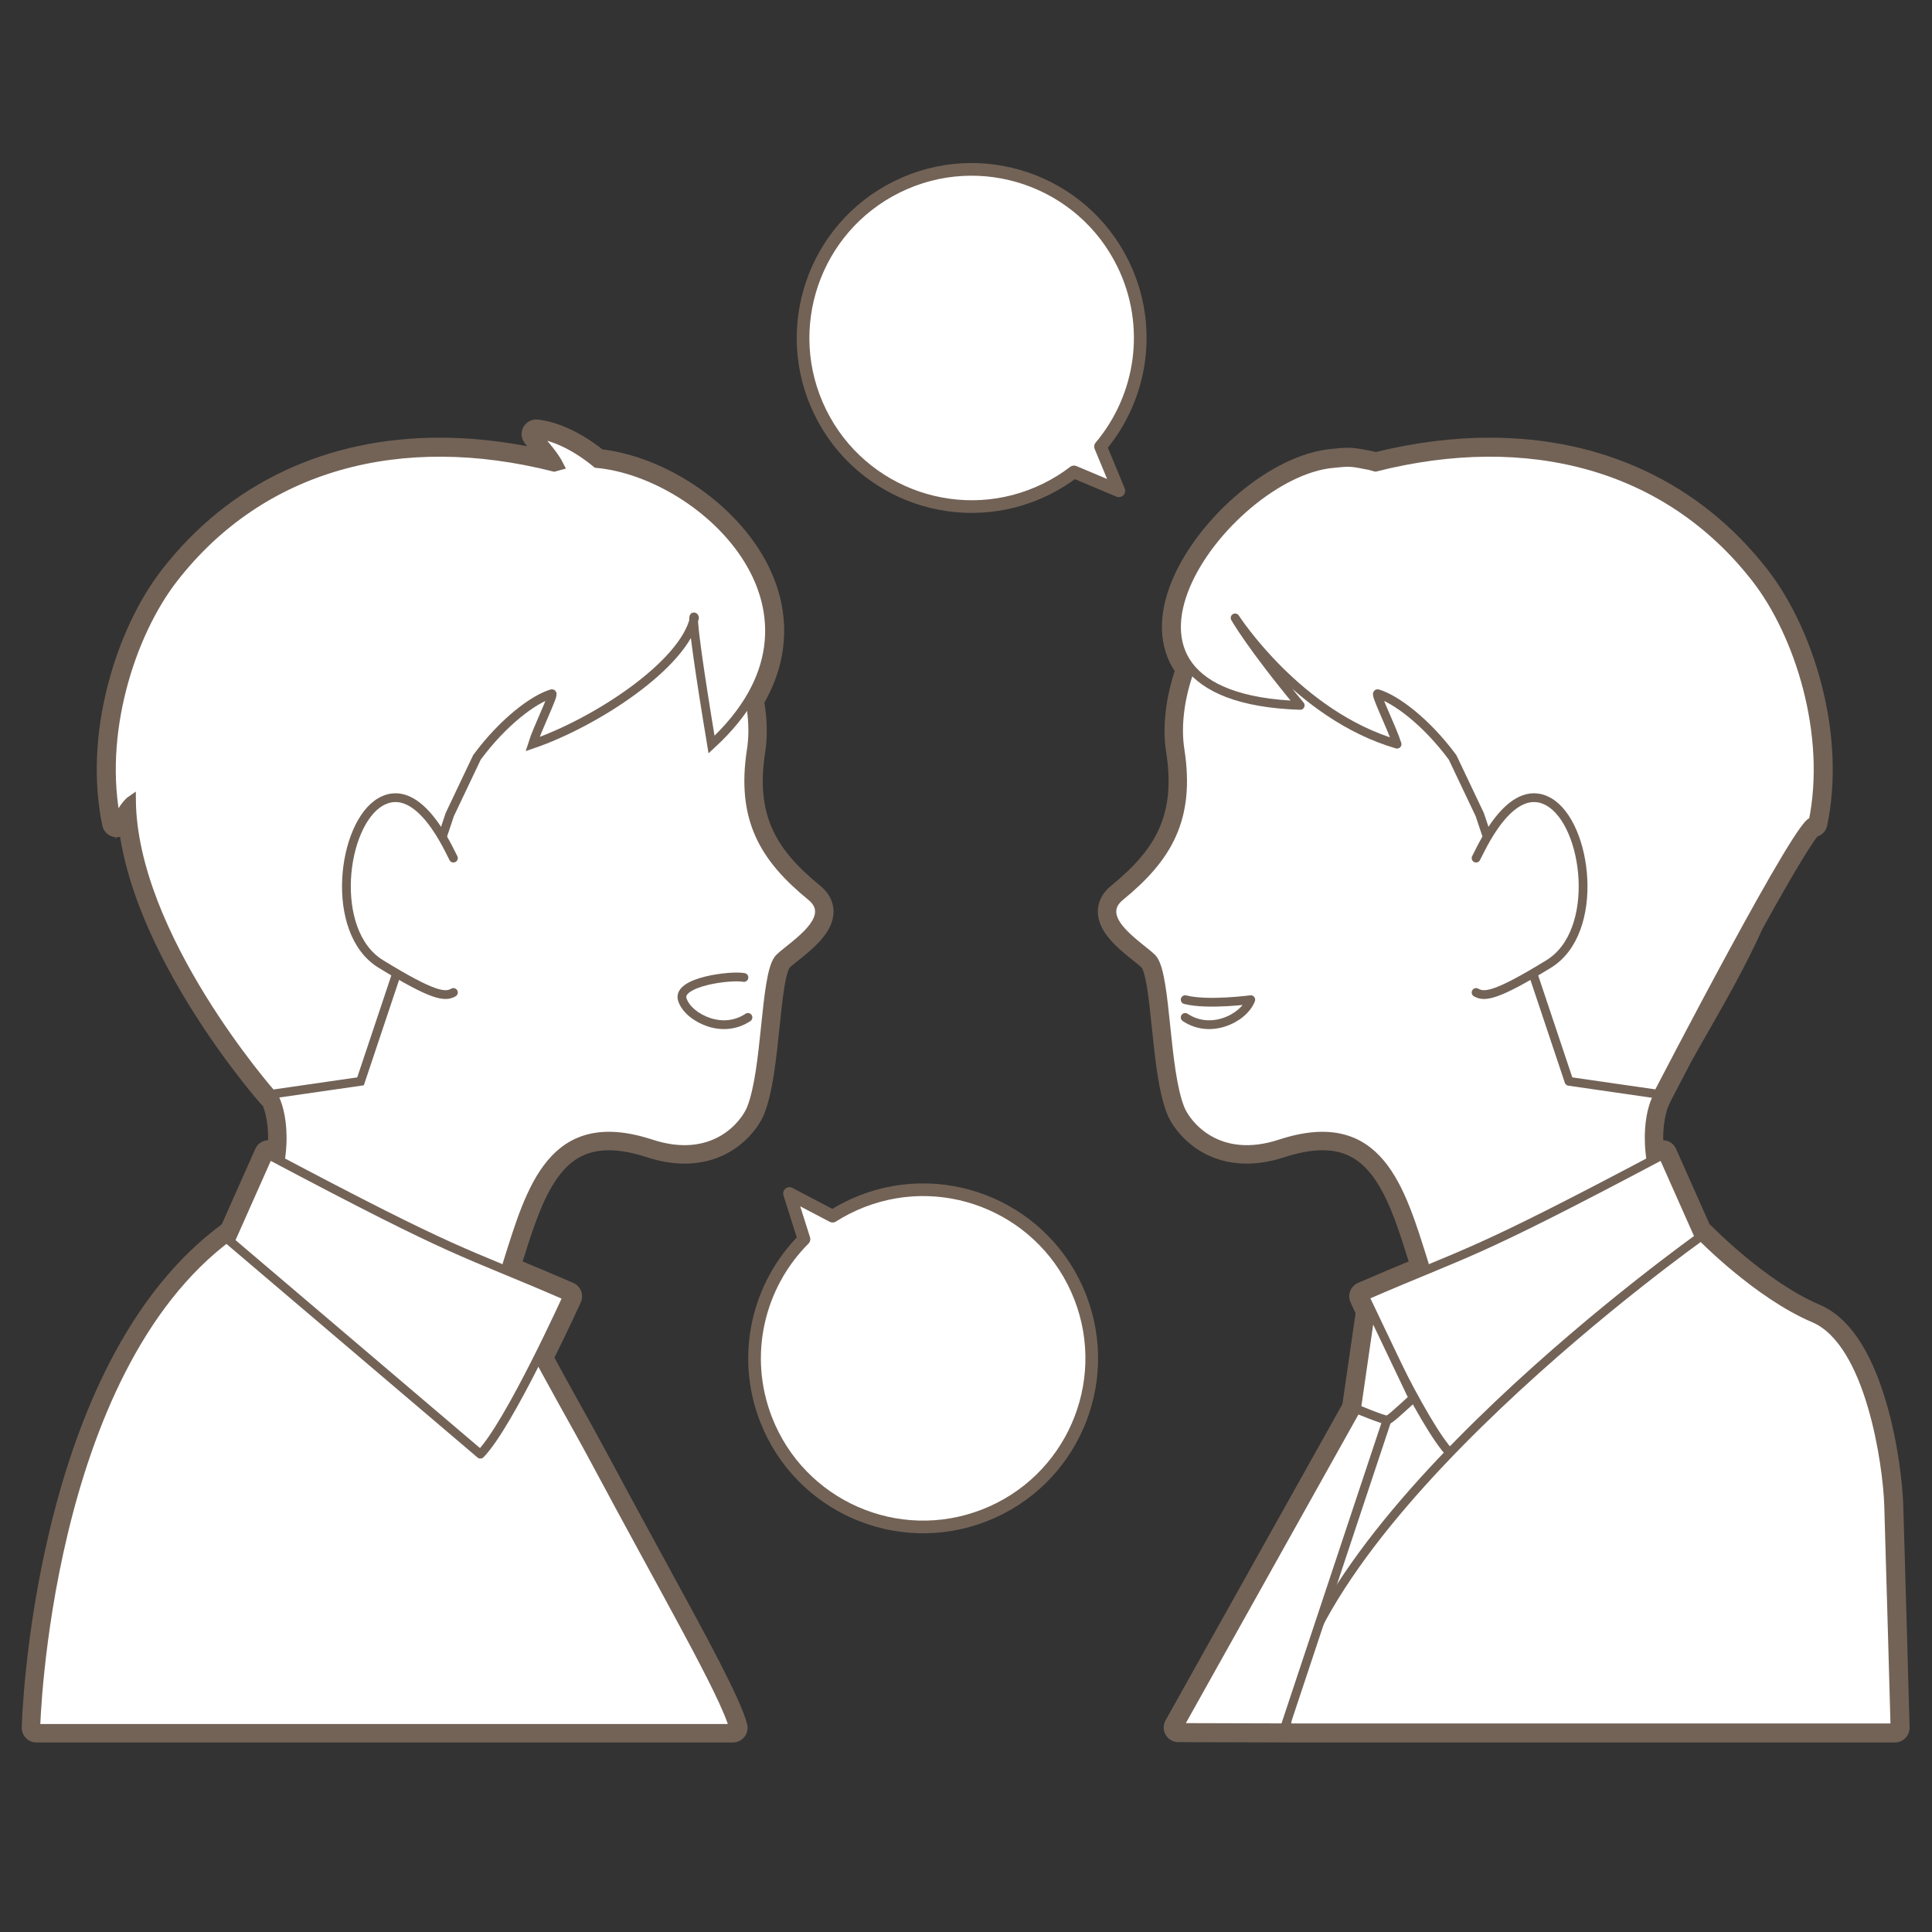 <?xml version="1.0" encoding="utf-8"?>
<!-- Generator: Adobe Illustrator 23.0.1, SVG Export Plug-In . SVG Version: 6.00 Build 0)  -->
<svg version="1.1" id="レイヤー_1" xmlns="http://www.w3.org/2000/svg" xmlns:xlink="http://www.w3.org/1999/xlink" x="0px"
	 y="0px" viewBox="0 0 1417.32 1417.32" style="enable-background:new 0 0 1417.32 1417.32;" xml:space="preserve">
<rect x="0" y="0" width="1417.32" height="1417.32" fill="#333333" stroke="none"/>
<style type="text/css">
	.st0{fill:#FFFFFF;stroke:#736357;stroke-width:9.293;stroke-linecap:round;stroke-linejoin:round;stroke-miterlimit:10;}
	.st1{fill:#FFFFFF;}
	.st2{fill:#736357;}
	.st3{fill:none;stroke:#736357;stroke-width:6.443;stroke-linecap:round;stroke-linejoin:round;stroke-miterlimit:10;}
	.st4{fill:none;stroke:#736357;stroke-width:5.576;stroke-linecap:round;stroke-linejoin:round;stroke-miterlimit:10;}
	.st5{fill:#FFFFFF;stroke:#736357;stroke-width:6.443;stroke-linecap:round;stroke-linejoin:round;stroke-miterlimit:10;}
	.st6{fill:#FFFFFF;stroke:#736357;stroke-width:6.443;stroke-miterlimit:10;}
</style>
<path class="st0" d="M823.79,193.39c-30.13-61.29-104.24-86.56-165.53-56.43c-61.29,30.13-86.56,104.24-56.43,165.53
	s104.24,86.56,165.53,56.43c7.38-3.63,14.23-7.91,20.53-12.72l32.9,13.85l-13.42-32.43C838,291.24,846.11,238.8,823.79,193.39z"/>
<path class="st0" d="M562,1041.38c24.79,63.64,96.48,95.12,160.12,70.33c63.64-24.79,95.12-96.48,70.33-160.12
	s-96.48-95.12-160.12-70.33c-7.67,2.99-14.85,6.67-21.54,10.92l-31.6-16.6l10.61,33.46C556.18,942.67,543.63,994.22,562,1041.38z"/>
<g>
	<g>
		<path class="st1" d="M864.44,1272.67c-1.9-0.01-3.66-1.02-4.62-2.66c-0.96-1.64-0.98-3.67-0.05-5.33l130.22-232.85l10.02-69.25
			c-2.69-5.76-4.31-9.34-4.33-9.38c-0.59-1.31-0.64-2.8-0.12-4.15c0.52-1.34,1.55-2.42,2.87-2.99c17.06-7.4,30.54-13.01,41.6-17.58
			l-1.26-4.02c-13.87-44.23-26.97-86-68.61-86c-8.69,0-18.58,1.79-29.4,5.33c-9.04,2.97-17.82,4.47-26.09,4.47
			c-31.91,0-48.95-21.71-53.5-33.19c-5.98-15.07-8.44-38.8-10.81-61.74c-1.98-19.14-4.23-40.84-8.34-46.53
			c-0.84-1.16-4.24-3.88-7.25-6.27c-10.11-8.07-23.96-19.13-24.02-31.72c-0.03-5.63,2.62-10.66,7.88-14.96
			c31.88-26.02,50.05-52.33,42.17-103c-2.75-17.61-0.29-38.6,6.94-59.41c-12.07-16.32-13.2-38.62-3.09-63.19
			c18.97-46.1,71.64-89.83,112.7-93.57c5.19-0.52,8.36-0.83,11.38-0.83c4.66,0,8.36,0.73,17.31,2.49c0.09,0.02,0.19,0.04,0.28,0.06
			c0.96,0.24,1.9,0.5,2.82,0.77c28.59-7.12,56.76-10.73,83.75-10.73c40.32,0,77.78,7.96,111.35,23.65
			c34.44,16.1,64.16,40.07,88.32,71.25c16.71,21.56,30.4,50.75,38.54,82.18c9.11,35.14,10.51,70.08,4.07,101.04
			c-0.49,2.34-2.47,4.08-4.85,4.26c-3.18,3.58-12.98,17.38-42.16,70.2c-12.34,27.41-26.31,51.84-39.82,75.47
			c-4.26,7.44-8.28,14.47-12.16,21.44c-7.29,13.89-12.57,24.06-14.54,27.86c-0.26,0.54-0.53,1.09-0.79,1.64
			c-0.51,1.06-1.03,2.12-1.51,3.17c-1.11,2.43-6,14.54-4.15,34.93c0.68-0.36,1.37-0.72,2.06-1.09c0.78-0.42,1.65-0.63,2.51-0.63
			c0.59,0,1.18,0.1,1.75,0.29c1.41,0.49,2.55,1.53,3.15,2.89l25.32,56.97c0.67,0.27,1.3,0.68,1.83,1.23
			c0.41,0.42,41.02,41.92,80.96,58.87c44.33,18.81,57.12,111.03,58.1,141.85c0.92,28.85,4.61,162.11,4.65,163.45
			c0.04,1.45-0.51,2.85-1.52,3.89s-2.4,1.63-3.85,1.63H943.84c-0.24,0-0.47-0.02-0.7-0.05c-0.23,0.03-0.46,0.05-0.7,0.05
			C942.43,1272.89,864.44,1272.67,864.44,1272.67z"/>
		<path class="st2" d="M1092.9,331.81c78.38,0,147.35,30.78,195.42,92.81c31.27,40.36,55.09,113.99,41.6,178.83
			c-0.12-0.35-0.33-0.52-0.62-0.52c-4.06,0-23.95,33.85-45.94,73.67c-16.16,35.95-35.76,67.76-51.9,96.76
			c-7.47,14.23-12.82,24.54-14.62,28.02c-0.79,1.66-1.63,3.33-2.38,4.97c-3.12,6.85-7.26,22.82-3.62,45.54
			c2.92-1.54,5.88-3.11,8.92-4.72l26.96,60.66c0.79-0.57,1.25-0.89,1.25-0.89s41.27,42.49,82.71,60.07
			c41.44,17.58,53.9,107.91,54.83,137.08c0.93,29.17,4.65,163.43,4.65,163.43H943.84c0.07-1.49,0.22-2.99,0.35-4.49h-0.26
			l-1.49,4.49l-77.98-0.22l130.71-233.72h0l0,0l10.39-71.82c-3.12-6.66-4.98-10.78-4.98-10.78c18.88-8.18,33.03-14.04,45.5-19.2
			c-0.11-1.64-0.36-3.16-0.79-4.53c-14.67-46.6-28.05-94.18-75.12-94.18c-9.03,0-19.31,1.75-31.07,5.6
			c-9.03,2.96-17.15,4.21-24.42,4.21c-29.51,0-44.83-20.52-48.51-29.8c-11.42-28.79-9.9-95.74-19.79-109.43
			c-5.38-7.45-44.97-28.81-24.35-45.65c34.73-28.35,52-57.06,44.08-107.98c-2.63-16.84-0.32-37.83,7.69-59.58
			c-40.66-48.37,43.56-144.91,104.05-150.43c5.09-0.51,8.14-0.81,10.89-0.81c4.13,0,7.6,0.68,16.28,2.39c1.35,0.34,2.68,0.72,4,1.14
			C1037.78,335.46,1065.89,331.81,1092.9,331.81 M1092.9,321.07l0,10.74L1092.9,321.07c-26.98,0-55.11,3.55-83.65,10.55
			c-0.53-0.14-1.06-0.29-1.6-0.42c-0.19-0.05-0.37-0.09-0.56-0.13c-9.04-1.78-13.17-2.59-18.35-2.59c-3.28,0-6.54,0.32-11.93,0.86
			c-21.31,1.96-45.59,13.62-68.38,32.84c-21.8,18.38-39.56,41.72-48.75,64.03c-10.4,25.27-9.6,48.47,2.09,66.09
			c-6.82,20.78-9.06,41.67-6.29,59.39c3.53,22.67,1.86,40.59-5.23,56.4c-6.37,14.2-17.18,27.03-35.03,41.61
			c-8.19,6.69-9.88,14.1-9.85,19.14c0.08,15.16,15.09,27.14,26.04,35.89c2.29,1.83,5.41,4.32,6.3,5.3
			c0.35,0.56,1.96,3.56,3.72,14.28c1.37,8.34,2.44,18.66,3.57,29.58c2.41,23.31,4.91,47.41,11.16,63.17
			c5.02,12.65,23.7,36.57,58.49,36.57c8.84,0,18.18-1.59,27.77-4.74c10.27-3.36,19.6-5.07,27.72-5.07
			c17.01,0,29.24,7.12,39.66,23.08c10.06,15.4,16.67,36.32,23.62,58.49c-10.18,4.23-22.31,9.31-37.14,15.74
			c-2.64,1.14-4.71,3.3-5.75,5.99c-1.04,2.69-0.95,5.67,0.24,8.3c0.07,0.14,1.39,3.08,3.68,7.98l-9.65,66.68l-129.74,231.98
			c-1.86,3.32-1.82,7.38,0.1,10.66c1.92,3.28,5.43,5.31,9.24,5.32l77.98,0.22c0.01,0,0.02,0,0.03,0c0.24,0,0.47-0.01,0.7-0.02
			c0.23,0.02,0.47,0.02,0.7,0.02h446.32c2.9,0,5.68-1.17,7.7-3.25c2.02-2.08,3.12-4.89,3.04-7.78
			c-0.04-1.34-3.73-134.61-4.65-163.47c-0.44-13.66-3.59-44.95-12.66-75.59c-11.31-38.22-27.7-62.12-48.71-71.03
			c-39-16.54-78.8-57.26-79.2-57.67c-0.46-0.48-0.96-0.9-1.49-1.28l-24.61-55.37c-1.21-2.72-3.49-4.82-6.31-5.79
			c-1.01-0.35-2.05-0.54-3.09-0.58c-0.31-15.48,3.51-24.44,4.05-25.63c0.44-0.97,0.93-1.98,1.46-3.06c0.26-0.53,0.51-1.05,0.76-1.58
			c2.01-3.87,7.26-13.99,14.46-27.7c3.85-6.92,7.86-13.92,12.09-21.33c12.91-22.58,27.54-48.15,39.97-75.73
			c26.57-48.09,36.65-63.1,40.32-67.76c3.58-1.18,6.35-4.19,7.15-8.01c6.61-31.76,5.18-67.54-4.13-103.48
			c-8.32-32.12-22.35-61.99-39.49-84.12c-24.69-31.85-55.06-56.35-90.29-72.82C1172.24,329.2,1134.01,321.07,1092.9,321.07
			L1092.9,321.07z"/>
	</g>
	<g>
		<path class="st1" d="M26.68,1272.89c-1.45,0-2.83-0.58-3.84-1.62c-1.01-1.04-1.56-2.44-1.52-3.88
			c0.02-0.66,1.89-66.66,20.41-143.99c10.9-45.51,25.36-86.04,42.96-120.47c22.15-43.3,49.4-77.05,80.99-100.31
			c0.37-0.27,0.76-0.49,1.16-0.65L192.17,845c0.6-1.36,1.75-2.41,3.15-2.89c0.57-0.2,1.16-0.29,1.75-0.29
			c0.87,0,1.73,0.21,2.51,0.62c0.69,0.37,1.38,0.73,2.06,1.09c1.85-20.39-3.05-32.5-4.15-34.93c-0.16-0.35-0.33-0.71-0.5-1.07
			c-0.64-0.31-1.21-0.74-1.69-1.28c-0.26-0.29-26.11-29.72-51.67-71.07c-30.48-49.32-47.83-94.02-51.72-133.15
			c-0.44,1-0.87,2.07-1.28,3.23c-0.76,2.16-2.8,3.58-5.06,3.58c-0.12,0-0.24,0-0.36-0.01c-2.4-0.16-4.4-1.9-4.9-4.26
			c-6.44-30.96-5.04-65.9,4.07-101.04c8.14-31.43,21.83-60.61,38.54-82.18c24.16-31.18,53.87-55.15,88.31-71.25
			c33.56-15.69,71.03-23.65,111.35-23.65c25.12,0,51.26,3.13,77.81,9.3c-1.65-2.18-3.48-4.41-5.51-6.87
			c-1.82-2.21-3.71-4.5-5.74-7.1c-1.33-1.7-1.51-4.03-0.47-5.92c0.95-1.72,2.76-2.76,4.69-2.76c0.19,0,0.38,0.01,0.58,0.03
			c13.98,1.51,30.61,9.4,45.83,21.72c21.77,2.32,45.4,11.34,66.73,25.51c22.8,15.14,41.27,35.23,52.01,56.56
			c11.39,22.63,19.92,57.79-3.4,97.51c2.29,12.96,2.61,25.52,0.91,36.43c-7.88,50.66,10.29,76.97,42.17,102.99
			c5.26,4.29,7.91,9.33,7.88,14.96c-0.07,12.6-13.91,23.65-24.02,31.72c-3,2.4-6.41,5.12-7.25,6.27
			c-4.11,5.69-6.36,27.38-8.34,46.53c-2.38,22.95-4.83,46.67-10.81,61.74c-4.55,11.48-21.6,33.19-53.5,33.19c0,0,0,0-0.01,0
			c-8.27,0-17.05-1.51-26.09-4.47c-10.81-3.54-20.71-5.33-29.4-5.33c-41.64,0-54.75,41.78-68.62,86.02l-1.26,4
			c11.04,4.57,24.51,10.18,41.6,17.58c1.32,0.57,2.35,1.65,2.87,2.99c0.52,1.34,0.48,2.84-0.12,4.15
			c-0.09,0.2-8.97,19.79-20.48,42.86c5.99,11.26,12.63,23.2,19.64,35.78c7.2,12.93,14.64,26.3,21.86,39.83
			c13.73,25.72,27.45,50.86,39.54,73.04c32.76,60.06,56.44,103.46,61.15,121.46c0.42,1.61,0.07,3.32-0.94,4.64
			c-1.02,1.32-2.59,2.09-4.25,2.09H26.68z"/>
		<path class="st2" d="M393.39,318.47c12.14,1.31,28.19,8.23,44.26,21.56c70.45,6.43,163.65,88.33,111.84,173.39
			c2.56,13.31,2.93,25.82,1.25,36.62c-7.92,50.92,9.35,79.63,44.08,107.98c20.63,16.84-18.97,38.2-24.35,45.65
			c-9.89,13.69-8.37,80.65-19.79,109.43c-3.68,9.28-18.99,29.8-48.51,29.8c-7.27,0-15.4-1.24-24.42-4.21
			c-11.77-3.85-22.03-5.6-31.07-5.6c-47.06,0-60.46,47.58-75.12,94.18c-0.43,1.37-0.69,2.89-0.79,4.53
			c12.46,5.15,26.62,11.01,45.5,19.2c0,0-9.43,20.83-21.63,45.15c12.46,23.6,28.12,50.57,42.8,78.07
			c48.82,91.44,93.91,169.16,100.24,193.33h-511c0,0,6.65-260.81,142.19-360.58c0,0,0.45,0.32,1.25,0.89l26.96-60.66
			c3.05,1.62,6.01,3.18,8.92,4.72c3.64-22.72-0.5-38.68-3.62-45.54c-0.58-1.27-1.24-2.57-1.84-3.85l-1.21,0.18
			c0,0-102.04-115.59-102.88-215.96c0,0-6.51,4.38-10.87,16.73c-13.5-64.84,10.33-138.48,41.6-178.83
			c48.08-62.04,117.03-92.82,195.42-92.81c27,0,55.12,3.65,83.89,10.93c1.32-0.42,2.65-0.8,4-1.14
			C406.49,333.65,400.61,327.68,393.39,318.47 M393.39,307.73c-3.87,0-7.48,2.09-9.38,5.52c-2.1,3.77-1.73,8.43,0.93,11.83
			c0.61,0.78,1.21,1.54,1.8,2.28c-21.83-4.18-43.33-6.29-64.14-6.29c-41.11,0-79.34,8.12-113.63,24.15
			c-35.22,16.46-65.6,40.97-90.28,72.82c-17.15,22.13-31.17,52-39.49,84.12c-9.31,35.94-10.74,71.72-4.13,103.48
			c0.98,4.72,4.98,8.2,9.79,8.53c0.24,0.02,0.49,0.02,0.73,0.02c0.85,0,1.69-0.1,2.5-0.29c2.68,16.68,7.62,34.34,14.79,52.8
			c8.81,22.69,20.99,46.67,36.2,71.29c25.8,41.74,51.14,70.59,52.21,71.8c0.46,0.52,0.96,0.99,1.5,1.4
			c0.91,2.14,4.17,10.89,3.89,25.26c-1.04,0.04-2.09,0.23-3.09,0.58c-2.81,0.97-5.1,3.07-6.31,5.79l-24.61,55.37
			c-0.05,0.04-0.1,0.07-0.15,0.11c-32.27,23.75-60.06,58.13-82.59,102.19c-17.8,34.8-32.41,75.74-43.41,121.66
			c-18.65,77.88-20.49,142.4-20.56,145.11c-0.07,2.89,1.02,5.7,3.05,7.77c2.02,2.07,4.79,3.24,7.69,3.24h511
			c3.33,0,6.47-1.54,8.5-4.18c2.03-2.63,2.73-6.06,1.89-9.28c-4.88-18.63-28.68-62.27-61.63-122.66c-12.09-22.17-25.8-47.3-39.53-73
			c-7.24-13.56-14.69-26.95-21.9-39.9c-6.49-11.66-12.67-22.76-18.3-33.27c10.95-22.07,19.24-40.37,19.33-40.56
			c1.19-2.62,1.27-5.61,0.24-8.29c-1.04-2.68-3.11-4.84-5.75-5.99c-14.84-6.43-26.96-11.51-37.14-15.74
			c6.95-22.17,13.57-43.08,23.62-58.48c10.42-15.97,22.66-23.09,39.66-23.09c8.12,0,17.45,1.71,27.73,5.07
			c9.58,3.14,18.92,4.74,27.76,4.74c34.79,0,53.48-23.92,58.49-36.57c6.25-15.76,8.75-39.86,11.16-63.17
			c1.13-10.92,2.2-21.24,3.57-29.58c1.76-10.71,3.37-13.72,3.73-14.28c0.89-0.99,4.01-3.47,6.3-5.3
			c10.96-8.75,25.96-20.73,26.04-35.89c0.03-5.04-1.66-12.46-9.85-19.14c-17.85-14.57-28.66-27.41-35.03-41.61
			c-7.1-15.81-8.76-33.73-5.23-56.41c1.71-10.93,1.5-23.39-0.6-36.25c9.3-16.42,14.17-33.51,14.48-50.86
			c0.31-16.92-3.7-33.77-11.91-50.08c-11.15-22.16-30.27-42.97-53.83-58.62c-21.53-14.3-45.38-23.53-67.56-26.2
			c-15.68-12.38-32.8-20.32-47.4-21.89C394.16,307.75,393.77,307.73,393.39,307.73L393.39,307.73z"/>
	</g>
</g>
<g>
	<path class="st3" d="M869.45,746.38c8.3,5.54,18.38,6.81,28.37,3.59c9.34-3.02,17.09-9.53,19.75-16.61c0,0-31.68,4.23-48.11,0"/>
</g>
<path class="st4" d="M1374.05,1155.23c-2.48-94.17-61.96-184.63-84.81-194.75c0,0-39.7-20.84-61.14-60.19
	c-26.35-48.35-18.66-82.91-13.64-93.93c24.62-54.01,74.22-117.14,92.95-200.09c21.44-94.89-54.67-247.58-223.77-242.92
	C913.91,367.97,856.33,487.5,866.1,550.03c7.92,50.92-9.35,79.63-44.08,107.98c-20.63,16.84,18.97,38.2,24.35,45.65
	c9.89,13.69,8.37,80.65,19.79,109.43c4.59,11.56,27.25,40.58,72.93,25.59c73.04-23.9,88.71,33.03,106.19,88.57
	c7.15,22.76-31.99,83.48-65.88,146.94c-48.82,91.44-93.91,164.67-100.24,188.83h494.89
	C1374.05,1263.03,1376.53,1249.4,1374.05,1155.23z"/>
<path class="st5" d="M1219.76,847.18c-143.98,76.3-138.5,68.82-219.19,103.81c0,0,42.55,94,63.86,115.8l183.54-156.14
	L1219.76,847.18z"/>
<path class="st6" d="M1247.97,906.95c0,0-296.95,210.64-304.13,360.58h446.32c0,0-3.72-134.26-4.65-163.43
	s-13.39-119.5-54.83-137.08C1289.24,949.43,1247.97,906.95,1247.97,906.95z"/>
<g>
	<path class="st3" d="M548.69,746.38c-8.3,5.54-18.38,6.81-28.37,3.59c-9.34-3.02-17.36-9.44-19.75-16.61
		c-4.39-13.2,35.88-18.15,45.18-16.29"/>
</g>
<path class="st4" d="M594.83,658.01c-34.74-28.35-52-57.06-44.08-107.98c9.77-62.53-47.82-182.06-217.54-186.68
	C164.11,358.69,88,511.39,109.44,606.27c18.73,82.95,68.33,146.08,92.95,200.09c5.02,11.02,12.71,45.57-13.64,93.93
	c-2.8,5.13-5.91,9.94-9.2,14.44c-6.81-5.04-10.67-7.79-10.67-7.79c-135.54,99.76-142.19,360.58-142.19,360.58h511
	c-6.33-24.16-51.41-101.89-100.24-193.33c-33.89-63.46-73.03-124.18-65.88-146.94c17.48-55.55,33.15-112.47,106.19-88.57
	c45.69,14.99,68.35-14.03,72.93-25.59c11.42-28.79,9.9-95.74,19.79-109.43C575.86,696.21,615.45,674.85,594.83,658.01z"/>
<polygon class="st6" points="995.16,1033.58 864.46,1267.3 942.43,1267.52 1017.5,1041.76 "/>
<path class="st6" d="M1005.7,960.72l-10.54,72.86c0,0,18.07,7.61,22.34,8.17c1.61,0.21,8.31-6.21,19.18-16.05L1005.7,960.72z"/>
<path class="st5" d="M197.08,847.18c143.98,76.3,138.5,68.82,219.19,103.81c0,0-42.55,94-63.86,115.8L168.87,910.65L197.08,847.18z"
	/>
<path class="st5" d="M1288.32,424.62c-64.64-83.41-167.02-110.3-279.31-81.88c-1.32-0.42-2.65-0.8-4-1.14
	c-14.46-2.85-14.46-2.85-27.17-1.58c-79.51,7.25-200.11,171.82-24,177.45c-36.28-43.73-47.76-64.18-47.76-64.18
	s46.06,71.51,118.81,92.63c-3.57-11.47-16.32-37.05-14.28-37.05c13.14,3.87,35.61,20.49,55.01,46.75l19.93,41.97l65.46,195.68
	l65.16,9.41c0,0,109.39-211.58,113.75-199.23C1343.41,538.62,1319.59,464.98,1288.32,424.62z"/>
<path class="st5" d="M1082.86,629.51c2.48-4.13,24.78-57.44,53.28-41.32c28.5,16.12,38.41,95.42,0,118.97
	c-38.41,23.54-47.09,24.5-53.28,20.93"/>
<path class="st6" d="M127.17,424.62c64.64-83.41,167.02-110.3,279.31-81.88c1.32-0.42,2.65-0.8,4-1.14
	c-4-7.96-9.88-13.92-17.09-23.14c12.14,1.31,28.19,8.23,44.26,21.56c79.51,7.25,188.02,110.64,84.34,206.2
	c-18.87-113.8-11.55-91.16-12.57-92.93c-7.65,34.4-72.41,76.75-118.81,92.63c3.57-11.47,16.32-37.05,14.28-37.05
	c-13.14,3.87-35.61,20.49-55.01,46.75l-19.93,41.97l-65.46,195.68l-65.16,9.41c0,0-102.04-115.59-102.88-215.96
	c0,0-6.51,4.38-10.87,16.73C72.08,538.62,95.9,464.98,127.17,424.62z"/>
<path class="st5" d="M332.63,629.51c-2.48-4.13-24.78-57.44-53.28-41.32c-28.5,16.12-38.41,95.42,0,118.97s47.09,24.5,53.28,20.93"
	/>
</svg>
